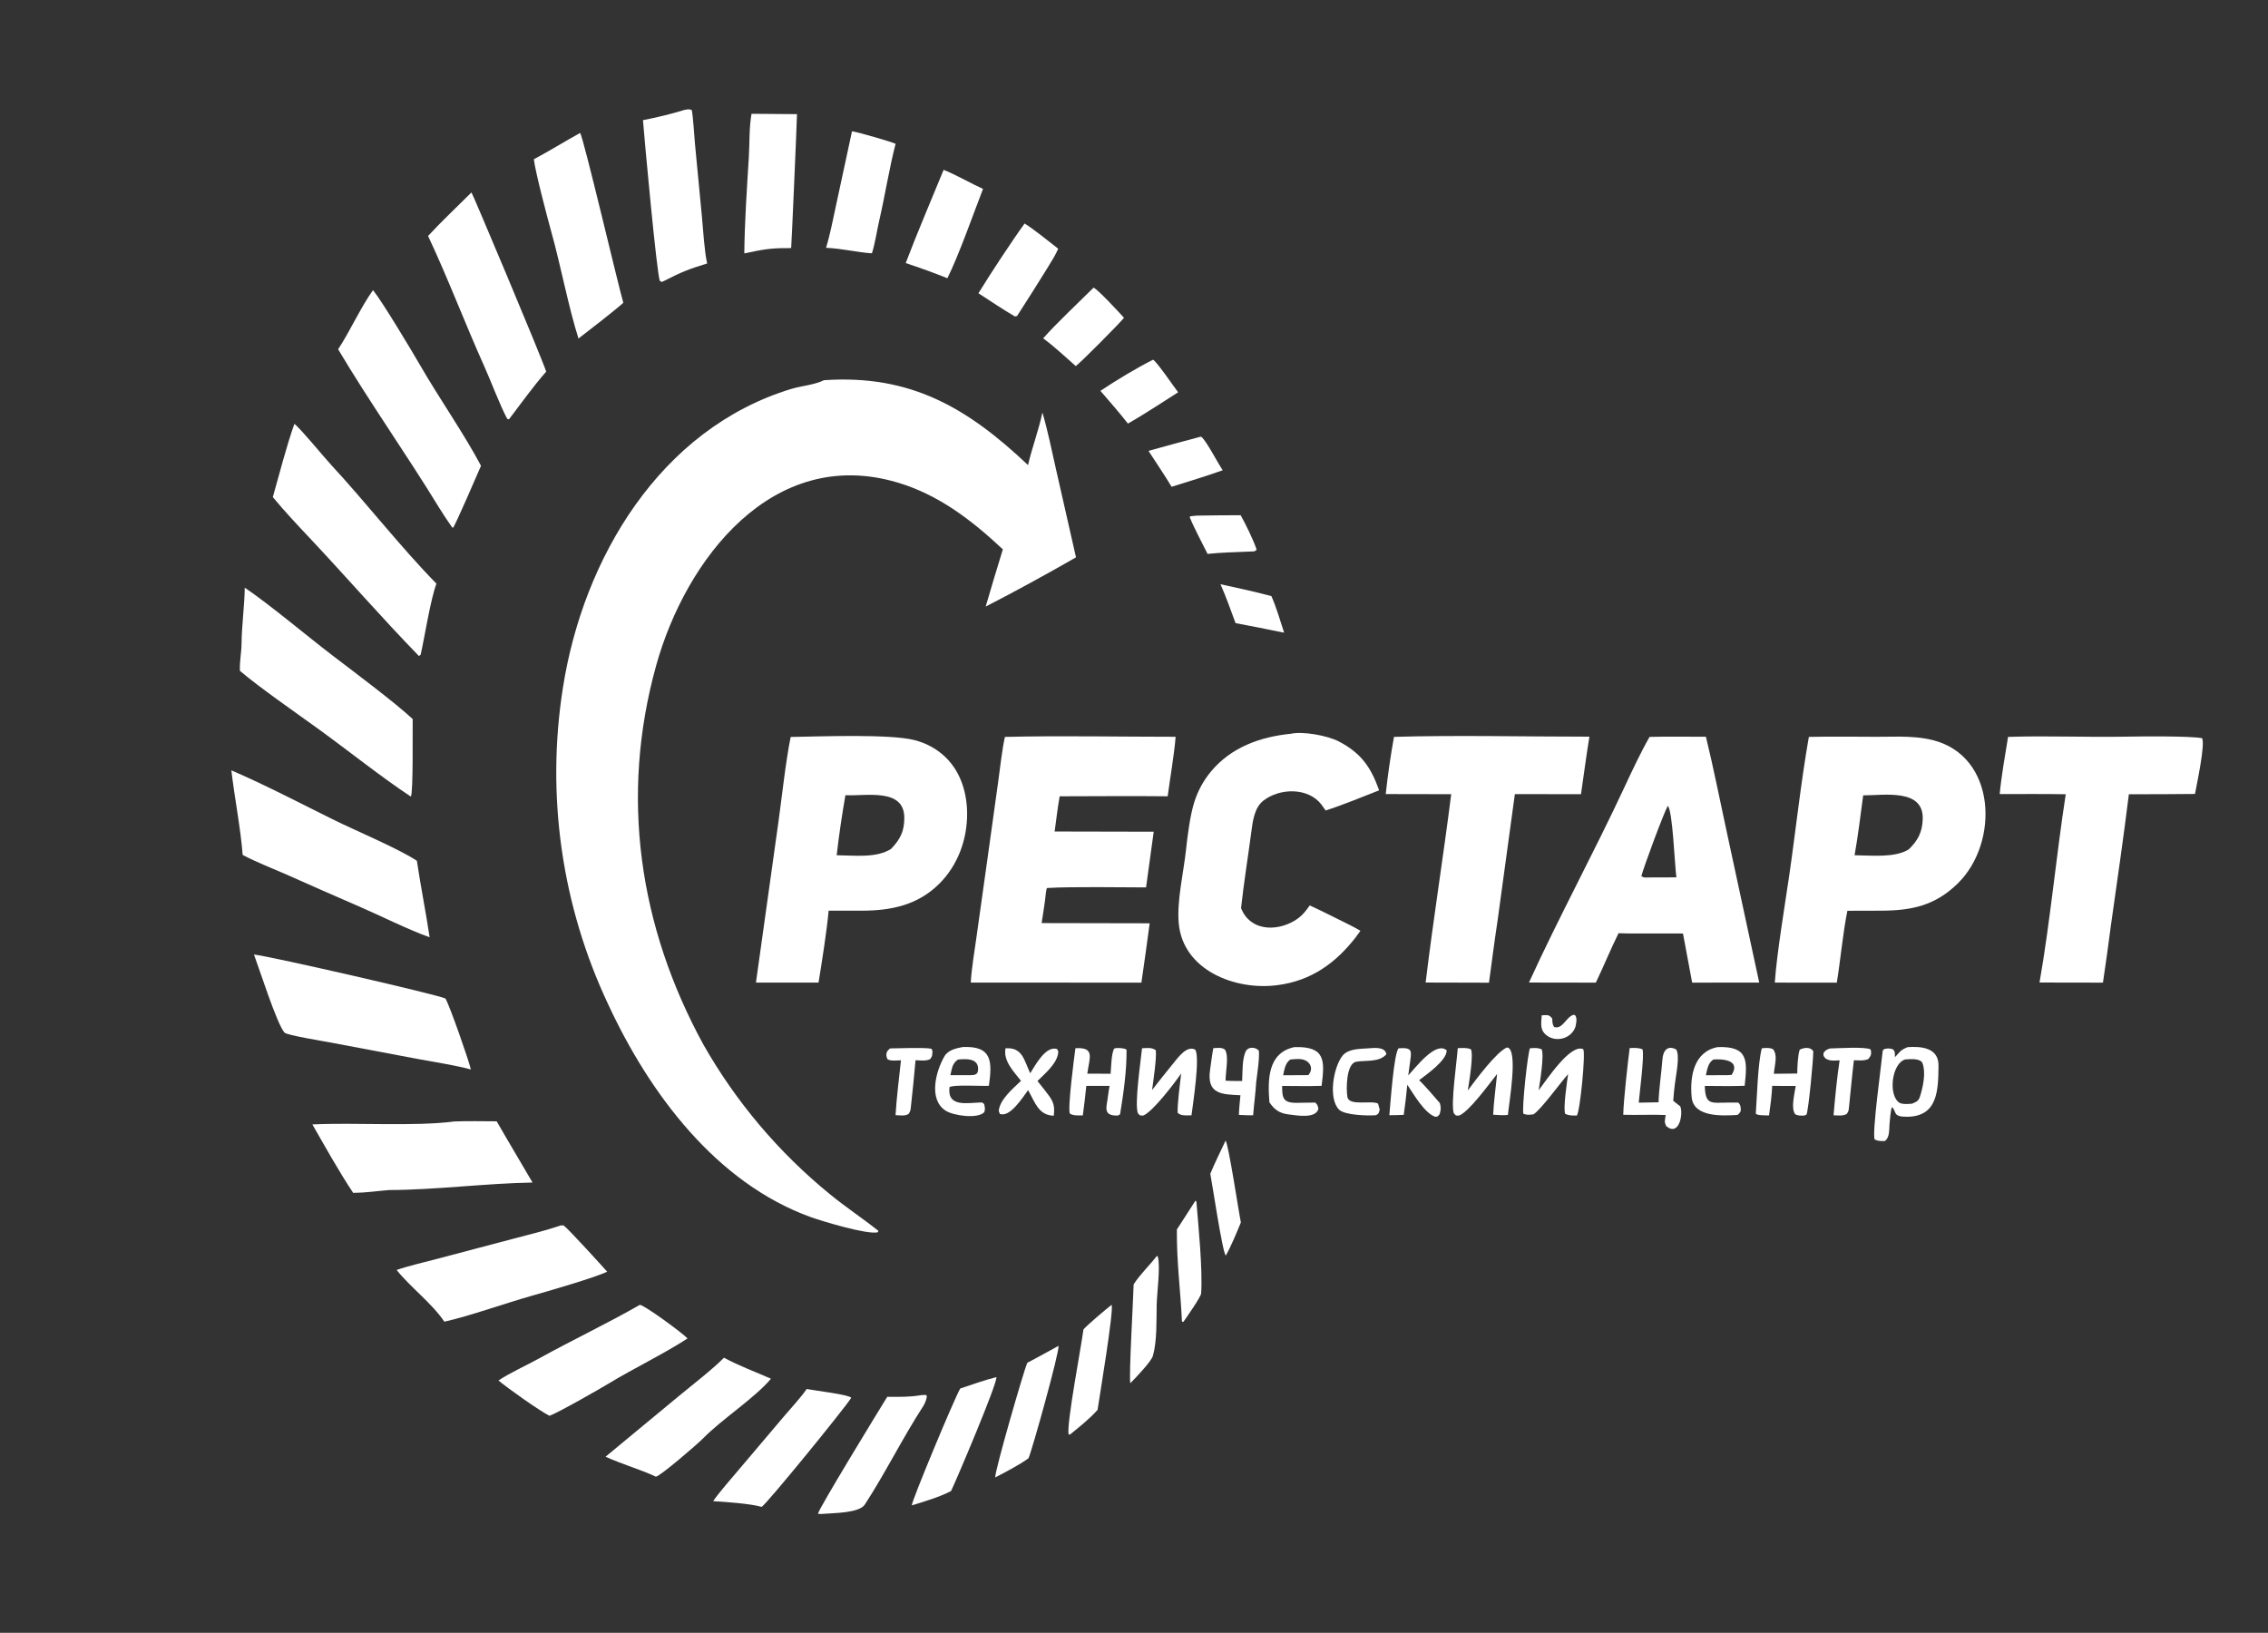 <?xml version="1.0" encoding="utf-8"?> <svg xmlns="http://www.w3.org/2000/svg" xmlns:xlink="http://www.w3.org/1999/xlink" width="939" height="676" viewBox="0 0 939 676"><rect x="0" y="0" width="939" height="676" fill="#333333" stroke="none"/><path fill="white" d="M341.143 157.406C377.04 154.96 400.489 168.806 425.626 192.546C427.247 185.389 430.01 178.298 431.575 170.786C433.719 177.897 435.47 186.629 437.139 193.979L445.485 230.746C433.874 237.426 419.991 245.036 408.097 251.126C410.399 243.209 412.768 235.313 415.204 227.437C402.276 215.344 388.636 204.811 371.474 199.734C319.904 184.477 283.909 231.537 271.681 275.468C256.604 329.632 264.533 383.612 291.183 432.399C304.643 456.122 322.395 477.135 343.534 494.368C350.196 499.833 357.08 504.331 363.698 509.607L363.383 510.199C358.931 511.186 340.411 505.603 335.735 503.917C296.46 489.762 268.852 452.559 251.862 415.936C232.522 375 225.984 329.179 233.104 284.465C241.499 231.246 273.199 177.573 327.585 161.023C331.767 159.751 337.342 159.332 341.143 157.406Z"></path><path fill="white" d="M748.908 305.086C756.673 304.904 764.994 305.007 772.83 305.011C781.834 305.24 791.191 304.217 800.01 306.368C826.697 312.874 827.757 348.849 810.627 365.685C801.129 375.021 791.331 377.004 778.64 377.033L764.86 377.071C763.062 385.797 761.981 397.551 760.479 406.838L734.806 406.807C735.646 394.63 738.896 375.361 740.733 362.761C743.428 344.277 745.674 323.263 748.908 305.086ZM767.833 354.079C774.846 354.14 784.498 355.242 790.24 351.669C794.034 348.013 795.838 344.601 796.048 339.236C796.555 326.312 780.071 329.324 771.4 329.284C770.318 337.274 769.259 346.188 767.833 354.079Z"></path><path fill="white" d="M327.36 305.112C327.622 305.102 327.885 305.094 328.148 305.09C340.215 304.899 368.759 303.814 378.727 306.44C383.605 307.725 388.071 310.119 391.662 313.684C397.825 319.802 400.373 328.322 400.406 336.849C400.448 347.592 396.543 358.266 388.861 365.892C379.94 374.747 368.932 377.023 356.825 377.032L343.068 377.04C342.381 384.998 340.181 398.903 338.896 406.807L312.977 406.799L322.263 340.458C323.71 330.075 325.309 315.04 327.36 305.112ZM346.405 354.08C353.82 354.151 362.916 355.332 368.942 351.439C372.733 347.456 374.42 344.169 374.4 338.534C374.356 326.029 358.276 329.71 350.024 329.214C348.68 336.805 347.262 346.399 346.405 354.08Z"></path><path fill="white" d="M416.058 305.085C438.842 304.53 463.773 305.039 486.733 305.034C486.215 311.946 484.393 322.481 483.443 329.673C468.663 329.499 453.528 329.664 438.722 329.677C437.902 334.252 437.287 339.593 436.642 344.248L477.663 344.336L474.492 367.395C464.885 367.398 444.015 367.016 433.581 367.638C433.236 367.659 433.111 369.175 433.007 369.759C432.661 373.518 431.819 378.347 431.252 382.167L475.986 382.255C474.903 390.451 473.762 398.639 472.564 406.818L401.915 406.806C402.218 401.156 403.514 393.448 404.312 387.754L408.871 355.255L413.299 323.431C414.048 318.019 414.887 310.284 416.058 305.085Z"></path><path fill="white" d="M682.956 305.085C690.395 304.869 698.776 305.039 706.288 305.026C709.249 317.139 711.834 330.15 714.478 342.379L728.357 406.797L700.585 406.819L696.79 386.481L678.038 386.464C675.355 386.501 672.789 386.439 670.106 386.367C666.88 392.851 663.928 400.137 660.707 406.823L633.023 406.78C645.414 379.668 659.935 352.986 672.54 325.931C675.662 319.231 679.333 311.405 682.956 305.085ZM682.796 363.27L694.062 363.234C693.337 358.077 692.519 335.354 690.492 333.653C688.925 336.271 680.398 359.26 679.558 362.759C680.912 363.546 680.965 363.257 682.796 363.27Z"></path><path fill="white" d="M534.431 303.787C539.369 302.679 549.589 304.509 554.289 306.962C563.639 311.841 567.601 317.699 570.993 327.208C564.107 329.888 555.715 333.379 548.842 335.55C548.276 334.699 547.683 333.867 547.065 333.054C541.525 325.912 529.879 326.265 523.166 331.398C519.322 334.336 518.666 339.909 518.075 344.394C516.69 354.895 514.978 365.419 513.823 375.945C517.457 385.351 528.185 385.785 535.88 381.224C538.863 379.457 540.27 377.643 542.263 374.855C547.762 377.371 553.602 380.385 559.063 383.069C560.448 383.736 561.903 384.6 563.253 385.362C562.602 386.317 561.92 387.251 561.208 388.162C552.956 398.756 542.816 406.058 528.994 407.843C511.674 410.226 489.624 401.814 488.001 382.038C487.232 372.677 490.023 361.309 491.033 351.841C491.655 346.007 492.747 337.337 494.535 331.855C495.982 327.352 498.27 323.165 501.279 319.516C509.619 309.409 521.748 305.038 534.431 303.787Z"></path><path fill="white" d="M831.384 305.08C847.154 304.541 864.53 305.287 880.451 304.979C886.428 304.864 906.728 304.667 911.701 305.614C913.091 308.197 909.455 324.928 908.774 328.706C899.648 328.797 890.522 328.838 881.395 328.828C879.202 346.67 876.527 365.012 874 382.836C872.967 390.842 871.856 398.838 870.667 406.822L844.4 406.777C848.76 382.134 851.341 354.038 855.266 328.824C846.274 328.663 836.938 328.771 827.919 328.752C828.516 321.987 830.267 311.862 831.384 305.08Z"></path><path fill="white" d="M577.146 305.069C602.427 304.317 632.449 304.992 658.047 304.987C656.778 312.778 655.708 320.959 654.566 328.797L627.186 328.779L619.966 381.577C618.693 389.875 617.62 398.508 616.469 406.847L590.247 406.778C593.358 380.894 597.561 354.752 600.834 328.805L573.724 328.753C574.484 321.515 575.827 312.186 577.146 305.069Z"></path><path fill="white" d="M101.333 243.305C111.466 250.137 127.439 263.562 137.581 271.315C145.811 277.605 163.762 291.01 170.859 297.698C170.768 302.016 171.149 328.334 170.097 329.793C158.312 322.058 143.517 310.262 131.73 301.74C123.258 295.615 106.858 284.211 99.322 277.724C99.178 273.719 99.963 270.226 100 266.61C100.079 258.917 101.236 250.808 101.333 243.305Z"></path><path fill="white" d="M95.791 318.935C109.995 325.054 124.48 332.653 138.417 339.54C146.781 343.674 165.367 351.52 172.595 356.381C174.187 367.046 176.3 377.508 177.876 388.035C169.811 385.263 156.875 378.816 148.526 375.227C138.528 370.898 128.555 366.512 118.608 362.069C113.003 359.609 105.747 356.778 100.469 353.946C99.666 343.147 97.072 330.042 95.791 318.935Z"></path><path fill="white" d="M121.879 175.489C124.394 177.364 134.175 189.31 137.051 192.411C151.412 207.895 166.021 226.702 180.693 241.632C178.163 248.467 175.87 263.519 174.164 271.05C173.926 271.234 173.689 271.419 173.451 271.604C157.952 255.677 143.271 238.728 128.027 222.533C122.875 217.06 117.743 211.603 112.954 205.806C115.585 196.527 118.696 184.408 121.879 175.489Z"></path><path fill="white" d="M105.148 395.179C112.665 396.061 181.81 411.92 184.468 413.424C186.315 416.743 194.077 438.937 194.958 442.775C188.882 441.097 179.331 439.605 172.934 438.417L137.032 431.647C133.765 431.03 118.861 428.603 117.828 427.538C114.764 424.382 107.091 400.276 105.148 395.179Z"></path><path fill="white" d="M154.438 120.105C158.388 125.023 170.674 145.551 174.168 151.607C181.64 164.559 192.402 180.039 199.147 192.845C197.949 195.565 188.359 217.895 187.52 218.566L186.991 218.052C185.255 215.553 183.394 212.799 181.808 210.201C168.389 188.221 153.119 166.685 139.992 144.604C144.858 137.238 149.391 127.153 154.438 120.105Z"></path><path fill="white" d="M188.141 464.298C193.496 464.058 200.188 464.241 205.645 464.237C210.529 472.781 215.546 481.089 220.478 489.58C201.355 489.887 180.038 492.659 161.14 492.688C155.906 493.111 151.56 493.81 146.235 493.859C140.645 485.587 134.334 474.234 129.334 465.531C147.077 464.642 171.299 466.467 188.141 464.298Z"></path><path fill="white" d="M195.201 79.666C195.647 80.097 223.962 147.286 226.139 153.85C220.685 160.072 215.749 167.016 210.716 173.611L209.996 173.382C207.035 167.937 203.236 157.731 200.551 151.775C192.6 134.132 185.459 115.147 177.227 97.688C182.504 91.954 189.585 85.267 195.201 79.666Z"></path><path fill="white" d="M232.105 507.347L233.316 507.322C235.196 508.6 249.281 524.124 251.38 526.495C246.293 528.963 226.506 534.685 220.025 536.507C209.356 539.507 194.364 544.886 183.973 547.192C178.792 539.526 170.021 533.033 164.211 525.79C168.551 524.223 176.254 522.429 180.885 521.207L211.883 513.017C218.377 511.301 225.86 509.51 232.105 507.347Z"></path><path fill="white" d="M240.179 55.046C241.491 56.478 256.084 118.744 258.067 125.349C254.568 128.551 243.614 136.982 239.508 140.145C235.375 127.207 232.12 109.792 228.314 96.212C226.736 90.582 221.568 70.924 221.026 65.939C227.527 62.458 233.727 58.611 240.179 55.046Z"></path><path fill="white" d="M264.906 540.223C266.725 540.237 282.659 551.956 284.659 554.128C275.229 560.308 261.843 566.796 251.914 572.848C248.373 575.006 230.669 585.105 227.485 586.16C222.786 583.709 210.488 574.922 206.369 571.546C211.048 568.394 218.154 565.194 223.286 562.354C236.861 554.84 251.497 547.911 264.906 540.223Z"></path><path fill="white" d="M283.5 45.475C284.687 45.299 285.296 45.08 286.398 45.546C286.919 47.712 287.502 56.995 287.74 59.656L290.619 89.801C291.096 94.968 291.658 104.331 292.788 109.075C285.09 111.421 281.979 112.699 274.797 116.375L273.996 116.725L273.203 116.33C271.949 113.821 266.703 56.485 266.205 49.742C272.041 48.624 277.814 47.2 283.5 45.475Z"></path><path fill="white" d="M299.732 562.111C306.324 565.639 312.429 567.809 319.2 570.805C312.345 578.943 298.811 587.589 291.042 595.56C288.791 597.87 273.284 611.213 271.549 611.353C264.923 608.282 257.674 606.256 250.702 603.102L281.375 577.717C286.622 573.386 295.161 566.797 299.732 562.111Z"></path><path fill="white" d="M311.146 47.113L329.972 47.258C329.891 51.498 327.674 102.458 327.555 102.683L326.105 102.726C318.743 102.67 315.359 103.408 308.155 104.9C308.309 91.575 309.218 78.396 310.03 65.097C310.4 59.035 310.105 53.104 311.146 47.113Z"></path><path fill="white" d="M333.967 575.057C337.323 575.733 351.143 577.304 352.439 578.681C350.014 582.746 316.986 623.211 315.334 623.858C310.709 622.522 300.174 621.775 295.241 621.495C297.495 618.161 303.176 611.666 305.889 608.453L324.696 586.259C327.185 583.328 332.104 577.969 333.967 575.057Z"></path><path fill="white" d="M352.749 54.344C355.643 54.809 368.325 58.497 370.796 59.517C368.162 69.697 366.403 81.029 364.019 91.339C363.078 95.411 362.251 101.009 360.993 104.876C354.789 104.469 348.8 102.901 342.006 102.594C343.724 96.971 345.056 89.989 346.335 84.105L352.749 54.344Z"></path><path fill="white" d="M381.471 577.591L383.373 577.511L383.744 577.995C383.627 579.273 382.985 580.998 382.283 582.082C373.687 595.345 366.659 609.655 358.061 622.885C355.727 626.478 345.035 626.383 340.86 626.747C340.062 626.882 339.455 626.785 338.654 626.719C338.744 624.952 364.643 582.611 367.348 578.284C372.483 578.314 376.386 578.451 381.471 577.591Z"></path><path fill="white" d="M390.676 70.324C395.257 72.085 402.109 75.999 406.994 78.209C403.023 88.459 396.914 105.85 392.24 115.182C386.55 112.926 380.797 110.835 374.987 108.911C379.761 96.311 385.544 82.881 390.676 70.324Z"></path><path fill="white" d="M789.76 433.536C795.334 433.129 802.708 433.69 802.589 441.269C802.437 450.933 802.475 462.142 789.787 462.347C783.422 462.45 785.415 460.367 783.334 458.334C782.791 459.151 782.406 464.138 782.302 465.388C782.108 467.85 782.406 470.933 780.358 472.414C778.59 472.389 777.79 472.516 776.179 471.769C774.907 469.64 779.098 439.508 779.504 434.904C779.725 434.699 779.947 434.495 780.168 434.291C781.89 433.97 782.101 433.979 783.792 434.434C784.758 435.67 784.461 435.894 784.544 437.691C786.745 435.32 786.767 434.782 789.76 433.536ZM791.659 456.925C793.38 456.143 794.293 455.97 794.934 453.903C796.17 449.914 797.408 444.33 796.003 440.304C795.195 437.989 790.82 438.51 788.794 438.62C783.199 440.262 781.677 453.418 786.363 456.535C787.463 457.267 790.361 457.081 791.659 456.925Z"></path><path fill="white" d="M412.526 570.141C413.055 572.527 395.725 613.312 393.754 617.304C389.135 619.729 382.531 621.721 377.497 623.245C377.269 621.881 395.228 578.687 397.578 574.836C402.152 573.336 407.953 571.265 412.526 570.141Z"></path><path fill="white" d="M424.205 92.543C427.675 94.614 434.762 100.369 438.121 102.969C437.032 105.502 435.541 107.895 433.715 110.849C429.746 117.27 425.244 124.399 421.096 130.813C420.802 130.884 420.508 130.954 420.214 131.025C415.558 128.325 409.62 124.355 405.091 121.416C409.824 113.664 419.057 99.626 424.205 92.543Z"></path><path fill="white" d="M438.249 557.195C438.739 559.45 427.446 599.943 425.844 603.702C422.246 606.398 416.038 609.614 412.039 611.667C411.855 608.899 423.894 567.452 425.285 564.247C429.625 561.932 433.947 559.582 438.249 557.195Z"></path><path fill="white" d="M452.764 119.093C454.546 119.802 463.667 129.681 465.369 131.58C463.148 134.244 447.946 149.61 445.401 151.567C441.24 147.889 436.298 143.299 431.901 140.067C437.154 134.055 446.937 124.892 452.764 119.093Z"></path><path fill="white" d="M460.226 540.219C461.248 542.198 455.195 578.418 454.415 583.698C450.922 587.604 446.927 590.712 442.877 594.016L442.376 593.673C441.734 588.484 447.577 557.945 448.573 550.403C450.199 548.481 458.029 541.919 460.226 540.219Z"></path><path fill="white" d="M476.987 451.282C479.792 447.716 482.598 444.055 485.498 440.573C487.569 438.085 491.314 432.57 494.894 434.599C496.86 438.062 493.949 456.614 493.305 461.767C492.993 461.771 492.681 461.773 492.369 461.773C490.529 461.774 488.829 461.949 487.573 460.696C487.42 457.021 488.578 448.464 489.024 444.438C486.343 448.354 477.148 460.435 473.269 461.874C471.586 461.742 472.278 462.069 471.109 460.887C469.646 457.064 472.291 439.296 472.823 433.995C474.971 433.881 476.809 433.571 478.522 434.799C478.938 437.963 477.439 447.85 476.987 451.282Z"></path><path fill="white" d="M637.035 451.362C640.351 447.139 650.156 431.975 655.494 434.366C656.559 435.926 654.158 460.442 652.825 461.86C650.912 461.816 649.854 461.934 648.078 461.203C647.03 459.299 648.838 447.553 649.231 444.686C646.239 448.013 637.895 459.538 634.885 461.342C633.067 461.543 632.521 461.727 630.751 461.145C629.929 459.514 632.57 435.296 633.468 433.977C635.396 433.898 636.433 433.701 638.244 434.379C639.437 436.533 637.546 448.291 637.035 451.362Z"></path><path fill="white" d="M607.694 451.469C610.869 447.212 619.624 435.359 623.945 433.657C628.798 434.148 624.682 457.017 624.313 461.587C622.476 461.852 620.101 461.614 618.201 461.51C618.41 456.543 619.315 449.706 619.835 444.626C616.415 448.92 608.421 460.038 604.113 461.867C602.397 461.827 603.109 462.136 601.906 460.906C600.577 457.063 603.147 439.637 603.543 433.951C605.541 433.877 607.035 433.694 608.94 434.371C610.211 436.35 608.196 448.401 607.694 451.469Z"></path><path fill="white" d="M398.582 433.483C410.873 432.914 410.821 439.611 409.416 449.536C406.238 449.717 394.641 448.969 393.103 450.092C392.098 458.659 400.528 456.523 406.586 456.42L407.457 457.064C407.773 458.642 407.979 459.014 407.501 460.476C404.708 463.336 394.777 461.906 391.55 459.853C384.24 455.202 387.491 443.386 391.024 437.311C392.535 434.712 395.906 433.984 398.582 433.483ZM393.467 445.137L401.757 445.13C403.363 445.086 404.731 445.039 404.926 443.126C405.48 437.668 399.152 438.473 396.62 438.659C394.234 440.314 394.196 442.156 393.467 445.137Z"></path><path fill="white" d="M711.137 433.51C724.01 433.041 723.432 439.248 722.324 449.527C717.09 449.743 711.121 449.595 705.829 449.577C706.034 457.434 708.249 456.578 715.168 456.488C716.627 456.469 718.217 456.483 719.682 456.485C720.735 457.467 720.805 458.768 720.66 460.111C720.28 460.658 719.768 461.604 719.028 461.63C713.171 461.924 701.164 462.667 700.386 454.27C699.578 445.556 701.286 435.406 711.137 433.51ZM706.258 445.164L715.368 445.129L716.937 445.014C720.758 438.984 713.478 438.303 709.359 438.654C707.139 440.136 706.888 442.555 706.258 445.164Z"></path><path fill="white" d="M535.934 433.508C548.88 433.113 548.477 439.184 547.178 449.545C542.008 449.736 536.059 449.593 530.83 449.587C530.816 454.669 531.209 456.737 537.27 456.575C539.642 456.511 542.16 456.485 544.545 456.475C545.549 457.469 545.518 457.6 545.858 459.033C544.825 463.274 536.871 461.802 533.479 461.375C529.771 460.908 527.647 459.472 525.56 456.356C524.825 447.017 524.826 435.83 535.934 433.508ZM531.244 445.166L540.159 445.132L541.685 445.096C543.251 443.323 543.202 441.068 541.343 439.572C539.355 437.973 536.592 438.484 534.237 438.644C532.104 440.117 531.806 442.684 531.244 445.166Z"></path><path fill="white" d="M477.394 148.932C478.786 149.521 486.057 160.191 487.777 162.408C481.282 166.52 473.568 171.643 466.984 175.377C463.521 170.895 459.306 166.161 455.597 161.818C461.734 157.676 470.91 152.149 477.394 148.932Z"></path><path fill="white" d="M674.724 433.902C676.711 433.876 678.148 433.695 679.994 434.407C680.953 436.215 678.751 453.231 678.467 456.513L686.671 456.357C686.867 450.509 687.845 444.372 688.287 438.529C688.551 435.033 690.388 432.549 693.995 434.504C695.593 437.136 693.911 444.847 693.475 448.462C693.163 450.991 692.913 453.212 692.756 455.753C693.76 456.513 694.682 457.227 695.65 458.031C696.97 460.891 695.323 470.718 689.847 466.232C688.936 464.186 689.332 464.191 689.609 461.625C684.127 461.385 677.81 461.708 672.062 461.533C672.147 455.822 673.953 439.826 674.724 433.902Z"></path><path fill="white" d="M478.993 519.922L479.356 520.264C480.529 524.105 478.977 535.572 478.888 540.156C478.76 546.692 479.075 555.203 477.327 561.319C476.635 563.74 469.976 570.653 467.991 572.654C467.276 570.721 469.302 535.966 469.347 531.766C471.862 527.72 475.857 524.022 478.993 519.922Z"></path><path fill="white" d="M744.094 444.451C744.11 442.003 744.322 436.821 745.117 434.59C746.827 433.667 749.624 433.335 750.727 435.233C750.802 438.201 748.848 459.026 747.931 461.463L746.976 461.873C745.459 461.852 744.376 462.028 743.156 461.21C741.455 458.56 742.953 453.044 743.468 449.591C740.219 449.622 736.97 449.606 733.721 449.543C733.585 453.363 732.96 458.003 732.425 461.782C731.656 461.785 726.868 461.904 726.942 460.926C727.468 453.915 727.737 440.572 729.426 433.991C731.249 433.877 732.362 433.631 734.028 434.348C736.121 436.88 734.767 440.571 734.409 444.556L744.094 444.451Z"></path><path fill="white" d="M445.25 433.971C453.561 433.465 451.023 437.99 450.163 444.523C453.346 444.483 456.629 444.539 459.822 444.551C460.006 442.507 460.103 435.878 461.299 434.171C461.677 433.633 466.411 433.901 466.418 434.723C466.491 443.268 465.155 452.67 463.765 461.136C463.691 461.589 463.127 461.661 462.682 461.862C456.301 461.934 458.261 458.267 458.759 453.548C458.897 452.246 459.182 450.877 459.39 449.576C456.178 449.593 452.966 449.591 449.754 449.57C449.344 453.649 448.864 457.72 448.311 461.782C446.508 461.799 444.458 461.969 442.963 461.059C441.928 459.029 444.735 437.734 445.25 433.971Z"></path><path fill="white" d="M497.152 180.776C498.802 181.199 504.344 192.036 506.229 194.681C499.494 197.12 491.941 199.355 485.067 201.534C482.229 196.776 478.534 191.368 475.5 186.661C482.706 184.656 489.923 182.695 497.152 180.776Z"></path><path fill="white" d="M494.964 497.067L495.333 497.516C496.135 507.216 497.953 525.247 497.304 535.456C497.209 536.95 491.357 545.226 489.938 547.293L489.357 547.153C488.744 533.96 487.151 522.925 487.247 509.03L494.964 497.067Z"></path><path fill="white" d="M583.048 445.241C586.125 441.99 594.398 430.918 598.954 434.845C599.081 438.974 590.664 444.844 587.53 447.216C589.784 449.244 593.937 454.198 596.122 456.682C596.66 458.47 596.557 459.556 596.045 461.28C594.984 462.452 595.611 462.163 594.192 462.347C589.808 460.884 585.278 453.01 582.657 449.104C582.261 453.27 581.765 457.426 581.171 461.568C579.317 461.684 577.104 461.674 575.217 461.714C575.626 457.543 577.064 435.978 579.065 434.001C585.139 433.565 584.402 435.166 583.671 440.639C583.47 442.144 583.253 443.734 583.048 445.241Z"></path><path fill="white" d="M426.533 444.342C428.626 441.019 432.943 432.841 437.645 434.295L438.165 435.36C437.938 440.102 432.827 444.289 429.53 447.546C430.454 448.654 431.354 449.782 432.229 450.929C435.477 455.146 436.968 456.647 436.282 461.937C429.901 461.672 428.605 456.478 425.653 451.332C423.471 454.259 418.132 462.851 413.942 461.147L413.506 459.968C413.874 455.22 419.391 450.705 422.712 447.482C419.659 443.564 415.315 439.262 416.303 434C423.339 433.561 423.892 438.722 426.533 444.342Z"></path><path fill="white" d="M495.542 213.469C501.58 213.37 507.618 213.315 513.657 213.301C515.532 216.62 519.186 224.028 520.273 227.575C519.289 228.548 519.131 228.221 517.297 228.358C511.611 228.589 505.588 228.729 499.955 229.317C497.597 224.52 494.554 218.99 492.567 214.119L492.833 213.729L495.542 213.469Z"></path><path fill="white" d="M507.405 472.256C508.593 473.345 512.879 502.013 513.751 506.099C512.051 510.227 509.66 516.024 507.507 519.827C506.104 518.456 501.962 490.399 501.088 485.947C502.882 481.595 505.382 476.574 507.405 472.256Z"></path><path fill="white" d="M514.276 447.541C514.467 444.129 514.204 438.073 515.899 435.049C516.837 433.378 519.783 433.379 521.184 434.974C521.544 438.035 520.497 444.655 520.092 448.018C519.856 452.213 519.172 457.359 518.823 461.732C517.106 461.801 514.706 461.649 512.926 461.583C512.988 458.991 513.329 456.053 513.57 453.442C505.91 453.074 499.507 453.115 501.002 442.87C501.432 439.919 501.78 436.911 502.337 433.951C504.168 433.863 505.655 433.54 507.111 434.497C508.88 437.173 507.49 442.996 507.401 447.404C509.506 447.571 512.122 447.524 514.276 447.541Z"></path><path fill="white" d="M505.307 241.877C512.186 243.381 519.606 244.967 526.37 246.791C528.227 250.784 530.233 257.563 531.66 261.941C524.966 260.565 518.26 259.244 511.543 257.979C509.579 252.663 507.606 247.03 505.307 241.877Z"></path><path fill="white" d="M566.154 434.037C568.805 433.897 573.361 433.142 574.006 436.459C570.996 439.95 565.353 438.862 561.481 439.579C557.315 440.351 557.287 451.117 557.861 454.193C558.584 458.068 567.805 455.425 570.545 456.897L571.245 459.437C570.611 461.237 571.043 460.862 569.717 461.706C566.569 462.004 556.689 461.754 554.361 459.367C549.867 454.758 552.033 441.88 555.816 437.102C558.101 434.216 562.734 434.276 566.154 434.037Z"></path><path fill="white" d="M757.631 434.079C760.74 433.995 772.461 433.28 774.476 434.487C774.972 436.324 774.603 437.178 773.489 438.472C771.626 439.261 769.634 438.997 767.553 438.949C766.778 445.305 766.19 452.102 765.513 458.508C765.353 459.938 765.368 460.007 764.596 461.182C763.01 462.116 761.074 461.799 759.13 461.745C759.738 454.648 760.565 445.979 761.643 438.99C759.439 439.068 757.546 439.4 755.757 438.174C754.781 436.822 755.003 437.546 754.963 435.962C755.766 434.749 756.341 434.52 757.631 434.079Z"></path><path fill="white" d="M368.567 434.052C371.733 434.004 383.05 433.593 385.636 434.197L386.077 435.089C385.85 437.311 386.207 436.929 385.07 438.513C383.269 439.351 381.127 439.02 379.055 438.938C378.493 445.314 377.857 451.682 377.149 458.043C376.962 459.605 377.03 459.927 376.181 461.177C374.674 462.143 372.688 461.765 370.77 461.677C371.175 454.676 372.28 446.064 373.019 438.974C370.991 439.005 368.823 439.413 367.393 438.488C366.596 436.533 366.918 435.181 368.567 434.052Z"></path><path fill="white" d="M638.318 420.359C640.498 420.266 641.359 419.904 642.652 421.716C642.758 423.212 642.665 423.925 643.403 425.171C647.063 426.413 648.509 420.643 651.692 420.102L652.345 420.581C652.978 422.152 652.58 423.315 652.299 425.032C650.5 430.427 643.226 431.958 639.398 427.795C637.559 425.795 638.157 422.931 638.318 420.359Z"></path></svg> 